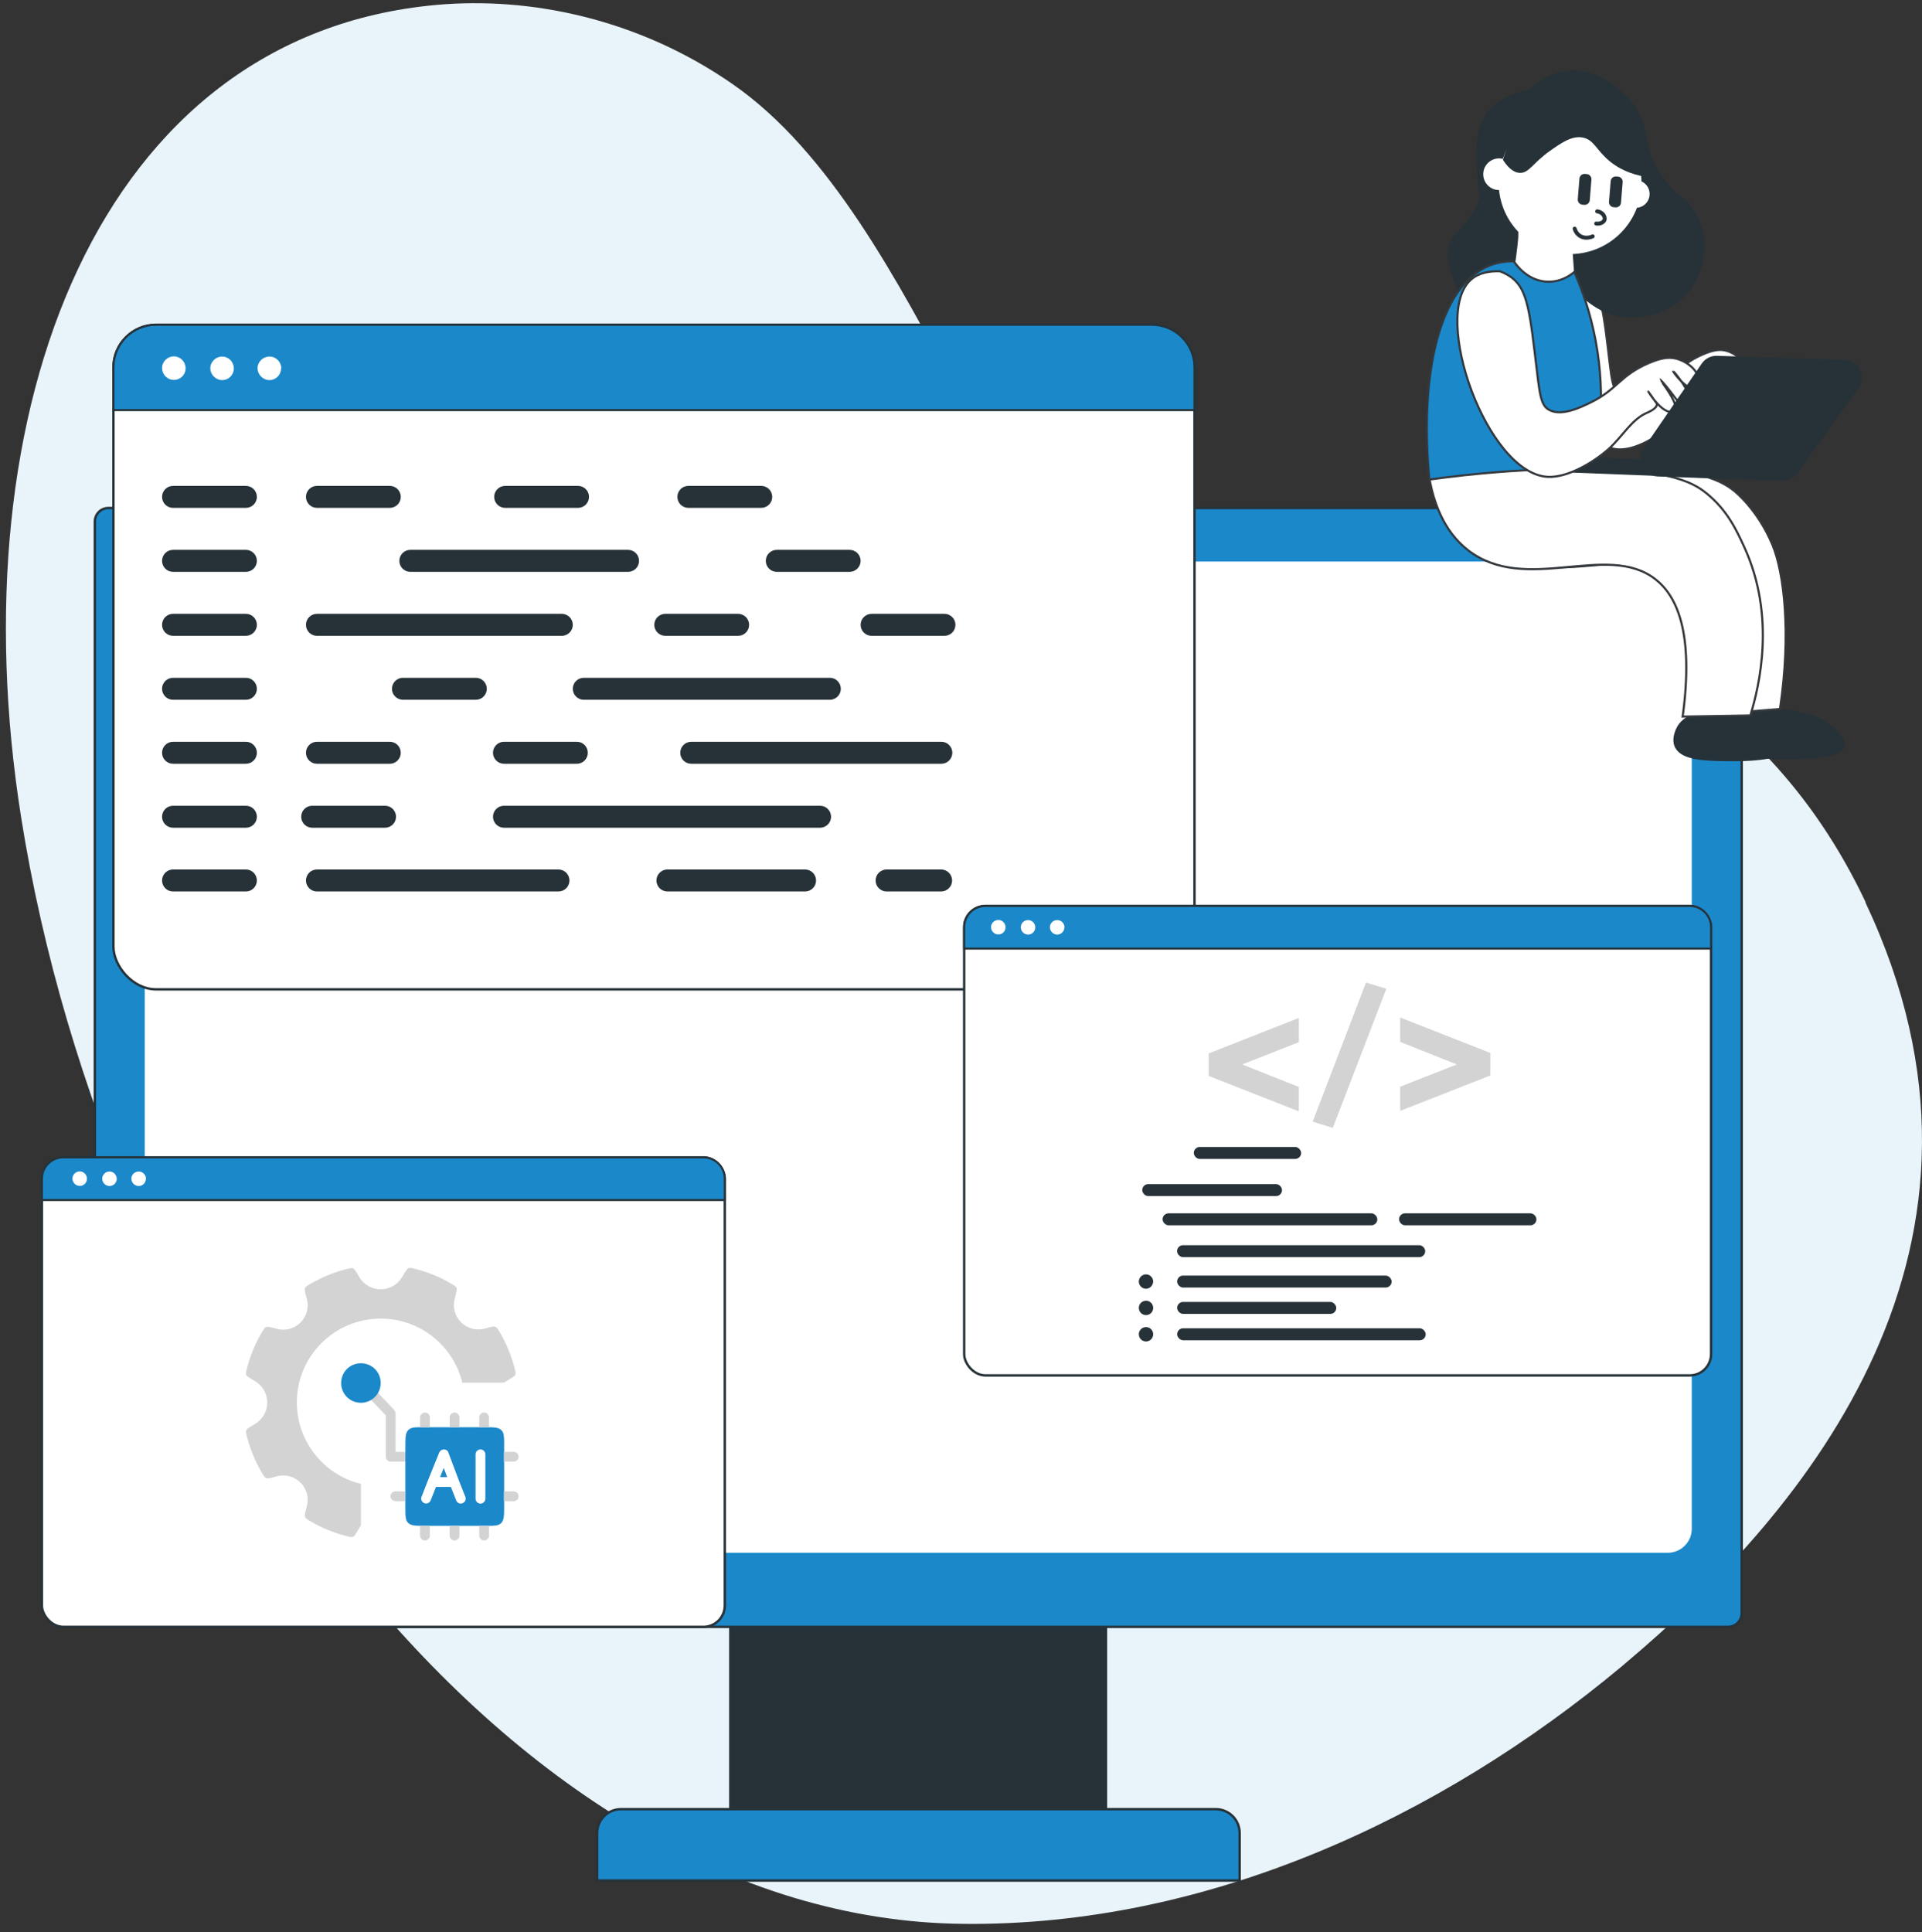 <svg width="192" height="193" viewBox="0 0 192 193" fill="none" xmlns="http://www.w3.org/2000/svg">
<rect x="0" y="0" width="192" height="193" fill="#333333" stroke="none"/>
<path d="M186.374 90.135C165.119 45.174 107.479 61.184 95.708 39.312C89.686 28.119 82.93 15.136 73.152 8.379C63.815 1.898 53.008 -0.362 43.587 0.491C9.91 3.539 -4.358 40.74 2.104 81.607C10.728 136.118 49.84 191.802 96.296 192.186C120.594 192.42 143.821 181.633 161.992 166.476L162.391 166.135C180.562 150.849 202.573 124.436 186.332 90.113L186.374 90.135Z" fill="#E8F3FA"/>
<path d="M110.6 159.785H72.836V184.667H110.6V159.785Z" fill="#263238"/>
<path d="M121.41 180.727H62.05C60.717 180.727 59.651 181.79 59.651 183.12V187.86H123.834V183.12C123.834 181.79 122.768 180.727 121.434 180.727H121.41Z" fill="#1B88CA" stroke="#263238" stroke-width="0.242"/>
<path d="M172.63 50.748H10.833C10.084 50.748 9.476 51.354 9.476 52.102V161.162C9.476 161.91 10.084 162.516 10.833 162.516H172.63C173.379 162.516 173.987 161.91 173.987 161.162V52.102C173.987 51.354 173.379 50.748 172.63 50.748Z" fill="#1B88CA" stroke="#263238" stroke-width="0.242"/>
<path d="M16.86 56.096C15.534 56.096 14.459 57.171 14.459 58.497V61.764V72.426V152.715C14.459 154.041 15.534 155.116 16.86 155.116H166.601C167.928 155.116 169.003 154.041 169.003 152.715V72.426V61.764V58.497C169.003 57.171 167.928 56.096 166.601 56.096H16.86Z" fill="white"/>
<rect x="11.331" y="32.442" width="107.994" height="66.391" rx="4.264" fill="white" stroke="#263238" stroke-width="0.239" stroke-miterlimit="10"/>
<path d="M11.331 36.705C11.331 34.35 13.24 32.442 15.595 32.442H115.062C117.416 32.442 119.325 34.35 119.325 36.705V40.969H11.331V36.705Z" fill="#1B88CA" stroke="#263238" stroke-width="0.204"/>
<path d="M18.192 37.623C18.416 37.398 18.539 37.112 18.539 36.785C18.539 36.131 18.008 35.6 17.374 35.6C16.72 35.6 16.189 36.131 16.189 36.764C16.189 37.071 16.312 37.377 16.536 37.602C16.761 37.827 17.047 37.95 17.374 37.95C17.701 37.95 17.987 37.827 18.212 37.602L18.192 37.623ZM23.361 36.805C23.361 36.151 22.83 35.62 22.196 35.62C21.543 35.62 21.011 36.151 21.011 36.785C21.011 37.418 21.543 37.97 22.196 37.97C22.85 37.97 23.361 37.439 23.361 36.805ZM28.102 36.805C28.102 36.499 27.979 36.192 27.754 35.968C27.53 35.743 27.244 35.62 26.917 35.62C26.263 35.62 25.731 36.151 25.731 36.785C25.731 37.418 26.263 37.97 26.917 37.97C27.57 37.97 28.081 37.439 28.081 36.805H28.102Z" fill="white"/>
<path d="M24.563 48.539H17.287C16.68 48.539 16.189 49.03 16.189 49.636C16.189 50.243 16.68 50.734 17.287 50.734H24.563C25.17 50.734 25.661 50.243 25.661 49.636C25.661 49.03 25.17 48.539 24.563 48.539Z" fill="#263238"/>
<path d="M24.563 54.929H17.287C16.68 54.929 16.189 55.42 16.189 56.027C16.189 56.633 16.68 57.125 17.287 57.125H24.563C25.17 57.125 25.661 56.633 25.661 56.027C25.661 55.42 25.17 54.929 24.563 54.929Z" fill="#263238"/>
<path d="M84.874 54.929H77.597C76.991 54.929 76.499 55.42 76.499 56.027C76.499 56.633 76.991 57.125 77.597 57.125H84.874C85.48 57.125 85.972 56.633 85.972 56.027C85.972 55.42 85.48 54.929 84.874 54.929Z" fill="#263238"/>
<path d="M62.74 54.929H40.993C40.387 54.929 39.895 55.42 39.895 56.027C39.895 56.633 40.387 57.125 40.993 57.125H62.74C63.346 57.125 63.838 56.633 63.838 56.027C63.838 55.42 63.346 54.929 62.74 54.929Z" fill="#263238"/>
<path d="M24.563 61.318H17.287C16.68 61.318 16.189 61.81 16.189 62.416C16.189 63.023 16.68 63.514 17.287 63.514H24.563C25.17 63.514 25.661 63.023 25.661 62.416C25.661 61.81 25.17 61.318 24.563 61.318Z" fill="#263238"/>
<path d="M73.735 61.319H66.459C65.852 61.319 65.361 61.811 65.361 62.417C65.361 63.023 65.852 63.515 66.459 63.515H73.735C74.341 63.515 74.833 63.023 74.833 62.417C74.833 61.811 74.341 61.319 73.735 61.319Z" fill="#263238"/>
<path d="M94.346 61.319H87.07C86.463 61.319 85.972 61.811 85.972 62.417C85.972 63.023 86.463 63.515 87.07 63.515H94.346C94.952 63.515 95.444 63.023 95.444 62.417C95.444 61.811 94.952 61.319 94.346 61.319Z" fill="#263238"/>
<path d="M56.122 61.319H31.662C31.056 61.319 30.564 61.811 30.564 62.417C30.564 63.023 31.056 63.515 31.662 63.515H56.122C56.728 63.515 57.22 63.023 57.22 62.417C57.22 61.811 56.728 61.319 56.122 61.319Z" fill="#263238"/>
<path d="M24.563 67.71H17.287C16.68 67.71 16.189 68.201 16.189 68.807C16.189 69.414 16.68 69.905 17.287 69.905H24.563C25.17 69.905 25.661 69.414 25.661 68.807C25.661 68.201 25.17 67.71 24.563 67.71Z" fill="#263238"/>
<path d="M47.531 67.71H40.255C39.648 67.71 39.157 68.201 39.157 68.807C39.157 69.414 39.648 69.905 40.255 69.905H47.531C48.137 69.905 48.629 69.414 48.629 68.807C48.629 68.201 48.137 67.71 47.531 67.71Z" fill="#263238"/>
<path d="M82.897 67.71H58.318C57.712 67.71 57.221 68.201 57.221 68.807C57.221 69.414 57.712 69.905 58.318 69.905H82.897C83.504 69.905 83.995 69.414 83.995 68.807C83.995 68.201 83.504 67.71 82.897 67.71Z" fill="#263238"/>
<path d="M24.563 74.1H17.287C16.68 74.1 16.189 74.592 16.189 75.198C16.189 75.805 16.68 76.296 17.287 76.296H24.563C25.17 76.296 25.661 75.805 25.661 75.198C25.661 74.592 25.17 74.1 24.563 74.1Z" fill="#263238"/>
<path d="M38.938 74.1H31.662C31.056 74.1 30.564 74.592 30.564 75.198C30.564 75.805 31.056 76.296 31.662 76.296H38.938C39.545 76.296 40.036 75.805 40.036 75.198C40.036 74.592 39.545 74.1 38.938 74.1Z" fill="#263238"/>
<path d="M57.622 74.1H50.346C49.74 74.1 49.248 74.592 49.248 75.198C49.248 75.805 49.74 76.296 50.346 76.296H57.622C58.229 76.296 58.72 75.805 58.72 75.198C58.72 74.592 58.229 74.1 57.622 74.1Z" fill="#263238"/>
<path d="M94.036 74.1H69.052C68.446 74.1 67.955 74.592 67.955 75.198C67.955 75.805 68.446 76.296 69.052 76.296H94.036C94.642 76.296 95.134 75.805 95.134 75.198C95.134 74.592 94.642 74.1 94.036 74.1Z" fill="#263238"/>
<path d="M24.563 80.49H17.287C16.68 80.49 16.189 80.982 16.189 81.588C16.189 82.195 16.68 82.686 17.287 82.686H24.563C25.17 82.686 25.661 82.195 25.661 81.588C25.661 80.982 25.17 80.49 24.563 80.49Z" fill="#263238"/>
<path d="M38.463 80.49H31.186C30.58 80.49 30.089 80.982 30.089 81.588C30.089 82.195 30.58 82.686 31.186 82.686H38.463C39.069 82.686 39.561 82.195 39.561 81.588C39.561 80.982 39.069 80.49 38.463 80.49Z" fill="#263238"/>
<path d="M81.922 80.49H50.346C49.74 80.49 49.248 80.982 49.248 81.588C49.248 82.195 49.74 82.686 50.346 82.686H81.922C82.528 82.686 83.02 82.195 83.02 81.588C83.02 80.982 82.528 80.49 81.922 80.49Z" fill="#263238"/>
<path d="M24.563 86.859H17.287C16.68 86.859 16.189 87.35 16.189 87.957C16.189 88.563 16.68 89.054 17.287 89.054H24.563C25.17 89.054 25.661 88.563 25.661 87.957C25.661 87.35 25.17 86.859 24.563 86.859Z" fill="#263238"/>
<path d="M55.789 86.859H31.662C31.056 86.859 30.564 87.35 30.564 87.957C30.564 88.563 31.056 89.054 31.662 89.054H55.789C56.395 89.054 56.887 88.563 56.887 87.957C56.887 87.35 56.395 86.859 55.789 86.859Z" fill="#263238"/>
<path d="M80.423 86.859H66.673C66.067 86.859 65.575 87.35 65.575 87.957C65.575 88.563 66.067 89.054 66.673 89.054H80.423C81.029 89.054 81.521 88.563 81.521 87.957C81.521 87.35 81.029 86.859 80.423 86.859Z" fill="#263238"/>
<path d="M94.013 86.859H88.569C87.963 86.859 87.471 87.35 87.471 87.957C87.471 88.563 87.963 89.054 88.569 89.054H94.013C94.619 89.054 95.111 88.563 95.111 87.957C95.111 87.35 94.619 86.859 94.013 86.859Z" fill="#263238"/>
<path d="M38.939 48.538H31.663C31.056 48.538 30.565 49.029 30.565 49.636C30.565 50.242 31.056 50.733 31.663 50.733H38.939C39.545 50.733 40.037 50.242 40.037 49.636C40.037 49.029 39.545 48.538 38.939 48.538Z" fill="#263238"/>
<path d="M57.741 48.538H50.465C49.858 48.538 49.367 49.029 49.367 49.636C49.367 50.242 49.858 50.733 50.465 50.733H57.741C58.347 50.733 58.839 50.242 58.839 49.636C58.839 49.029 58.347 48.538 57.741 48.538Z" fill="#263238"/>
<path d="M76.043 48.538H68.767C68.16 48.538 67.669 49.029 67.669 49.636C67.669 50.242 68.16 50.733 68.767 50.733H76.043C76.65 50.733 77.141 50.242 77.141 49.636C77.141 49.029 76.65 48.538 76.043 48.538Z" fill="#263238"/>
<rect x="96.316" y="90.497" width="74.614" height="46.901" rx="2.132" fill="white" stroke="#263238" stroke-width="0.239" stroke-miterlimit="10"/>
<path d="M96.316 92.629C96.316 91.451 97.271 90.497 98.448 90.497H168.799C169.976 90.497 170.931 91.451 170.931 92.629V94.76H96.316V92.629Z" fill="#1B88CA" stroke="#263238" stroke-width="0.204"/>
<path d="M100.236 93.145C100.374 93.006 100.45 92.83 100.45 92.628C100.45 92.225 100.123 91.897 99.733 91.897C99.33 91.897 99.003 92.225 99.003 92.615C99.003 92.804 99.078 92.993 99.217 93.132C99.355 93.271 99.531 93.346 99.733 93.346C99.934 93.346 100.11 93.271 100.249 93.132L100.236 93.145ZM103.42 92.641C103.42 92.237 103.093 91.909 102.703 91.909C102.3 91.909 101.973 92.237 101.973 92.628C101.973 93.019 102.3 93.359 102.703 93.359C103.105 93.359 103.42 93.031 103.42 92.641ZM106.339 92.641C106.339 92.451 106.264 92.262 106.125 92.124C105.987 91.985 105.811 91.909 105.61 91.909C105.207 91.909 104.88 92.237 104.88 92.628C104.88 93.019 105.207 93.359 105.61 93.359C106.012 93.359 106.327 93.031 106.327 92.641H106.339Z" fill="white"/>
<rect x="119.256" y="114.579" width="10.723" height="1.196" rx="0.598" fill="#263238"/>
<rect x="114.107" y="118.287" width="13.962" height="1.196" rx="0.598" fill="#263238"/>
<rect x="116.139" y="121.205" width="21.451" height="1.196" rx="0.598" fill="#263238"/>
<rect x="139.761" y="121.205" width="13.722" height="1.196" rx="0.598" fill="#263238"/>
<rect x="117.585" y="124.388" width="24.789" height="1.196" rx="0.598" fill="#263238"/>
<path d="M115.2 128.023C115.2 127.64 114.889 127.305 114.482 127.305C114.099 127.305 113.764 127.616 113.764 128.023C113.764 128.406 114.075 128.741 114.482 128.741C114.865 128.741 115.176 128.43 115.2 128.023Z" fill="#263238"/>
<rect x="117.592" y="127.425" width="21.428" height="1.196" rx="0.598" fill="#263238"/>
<path d="M114.482 131.374C114.879 131.374 115.2 131.052 115.2 130.655C115.2 130.259 114.879 129.937 114.482 129.937C114.085 129.937 113.764 130.259 113.764 130.655C113.764 131.052 114.085 131.374 114.482 131.374Z" fill="#263238"/>
<rect x="117.592" y="130.057" width="15.895" height="1.196" rx="0.598" fill="#263238"/>
<path d="M114.482 134.006C114.879 134.006 115.2 133.684 115.2 133.288C115.2 132.891 114.879 132.57 114.482 132.57C114.085 132.57 113.764 132.891 113.764 133.288C113.764 133.684 114.085 134.006 114.482 134.006Z" fill="#263238"/>
<rect x="117.592" y="132.69" width="24.829" height="1.196" rx="0.598" fill="#263238"/>
<path d="M129.747 104.108L124.088 106.332L129.747 108.581V111.021L120.744 107.481V105.232L129.747 101.692V104.132V104.108ZM136.458 98.152L138.488 98.774L133.139 112.671L131.133 112.049L136.458 98.152ZM139.873 108.557L145.533 106.332L139.873 104.084V101.644L148.877 105.184V107.433L139.873 110.973V108.533V108.557Z" fill="#D3D3D3"/>
<rect x="4.187" y="115.615" width="68.219" height="46.901" rx="2.132" fill="white" stroke="#263238" stroke-width="0.239" stroke-miterlimit="10"/>
<path d="M4.187 117.747C4.187 116.57 5.141 115.615 6.319 115.615H70.274C71.451 115.615 72.406 116.57 72.406 117.747V119.879H4.187V117.747Z" fill="#1B88CA" stroke="#263238" stroke-width="0.204"/>
<path d="M8.473 118.265C8.611 118.126 8.687 117.949 8.687 117.748C8.687 117.344 8.359 117.017 7.968 117.017C7.565 117.017 7.237 117.344 7.237 117.735C7.237 117.924 7.313 118.113 7.452 118.252C7.59 118.391 7.767 118.466 7.968 118.466C8.17 118.466 8.347 118.391 8.485 118.252L8.473 118.265ZM11.662 117.76C11.662 117.357 11.334 117.029 10.943 117.029C10.54 117.029 10.212 117.357 10.212 117.748C10.212 118.139 10.54 118.479 10.943 118.479C11.346 118.479 11.662 118.151 11.662 117.76ZM14.586 117.76C14.586 117.571 14.51 117.382 14.371 117.244C14.233 117.105 14.056 117.029 13.855 117.029C13.451 117.029 13.124 117.357 13.124 117.748C13.124 118.139 13.451 118.479 13.855 118.479C14.258 118.479 14.573 118.151 14.573 117.76H14.586Z" fill="white"/>
<path fill-rule="evenodd" clip-rule="evenodd" d="M35.727 137.73C35.931 137.546 36.237 137.546 36.42 137.73L39.375 140.843C39.375 140.843 39.518 141.047 39.518 141.189V145.035H41.984C42.249 145.035 42.473 145.259 42.473 145.524C42.473 145.788 42.249 146.012 41.984 146.012H39.029C38.764 146.012 38.54 145.788 38.54 145.524V141.393L35.727 138.421C35.544 138.218 35.544 137.913 35.727 137.73Z" fill="#D3D3D3"/>
<path d="M40.17 127.574C39.742 128.306 38.947 128.795 38.03 128.795C37.113 128.795 36.318 128.306 35.89 127.574C35.564 127.024 35.421 126.76 35.258 126.699C35.095 126.638 34.912 126.699 34.504 126.801C33.281 127.126 32.12 127.615 31.06 128.225C30.714 128.429 30.53 128.53 30.469 128.693C30.408 128.856 30.469 129.141 30.652 129.751C30.877 130.565 30.652 131.481 30.021 132.112C29.369 132.763 28.472 132.967 27.657 132.743C27.045 132.58 26.739 132.498 26.597 132.56C26.434 132.621 26.332 132.804 26.128 133.15C25.496 134.208 25.028 135.368 24.701 136.589C24.6 136.975 24.538 137.179 24.6 137.342C24.661 137.505 24.926 137.647 25.476 137.973C26.21 138.4 26.699 139.194 26.699 140.109C26.699 141.025 26.21 141.819 25.476 142.246C24.926 142.572 24.661 142.714 24.6 142.877C24.538 143.04 24.6 143.223 24.701 143.63C25.028 144.851 25.517 146.011 26.128 147.069C26.332 147.415 26.434 147.598 26.597 147.659C26.76 147.72 27.045 147.659 27.657 147.476C28.472 147.252 29.389 147.476 30.021 148.107C30.652 148.738 30.877 149.653 30.652 150.467C30.489 151.078 30.408 151.383 30.469 151.525C30.53 151.688 30.714 151.79 31.06 151.994C32.12 152.624 33.281 153.092 34.504 153.418C34.892 153.52 35.095 153.581 35.258 153.52C35.421 153.459 35.564 153.194 35.89 152.645C35.931 152.563 35.992 152.482 36.053 152.401V148.229C32.385 147.354 29.654 144.037 29.654 140.089C29.654 135.47 33.404 131.725 38.03 131.725C41.984 131.725 45.285 134.452 46.182 138.115H50.36C50.36 138.115 50.523 138.013 50.604 137.952C51.155 137.627 51.42 137.484 51.481 137.321C51.542 137.159 51.481 136.975 51.379 136.568C51.053 135.347 50.564 134.187 49.952 133.129C49.748 132.783 49.647 132.6 49.483 132.539C49.32 132.478 49.035 132.539 48.424 132.722C47.608 132.946 46.691 132.722 46.06 132.091C45.407 131.44 45.204 130.545 45.428 129.731C45.591 129.12 45.672 128.815 45.611 128.673C45.55 128.51 45.367 128.408 45.02 128.205C43.961 127.574 42.799 127.106 41.576 126.78C41.189 126.678 40.985 126.617 40.822 126.678C40.659 126.739 40.516 127.004 40.19 127.553L40.17 127.574Z" fill="#D3D3D3"/>
<path d="M40.497 144.547C40.497 143.611 40.497 143.164 40.782 142.858C41.068 142.553 41.536 142.574 42.474 142.574H48.384C49.322 142.574 49.77 142.574 50.076 142.858C50.381 143.143 50.361 143.611 50.361 144.547V150.449C50.361 151.385 50.361 151.833 50.076 152.138C49.79 152.443 49.322 152.423 48.384 152.423H42.474C41.536 152.423 41.088 152.423 40.782 152.138C40.477 151.853 40.497 151.385 40.497 150.449V144.547Z" fill="#1B88CA"/>
<path fill-rule="evenodd" clip-rule="evenodd" d="M44.348 144.791C44.552 144.791 44.736 144.913 44.797 145.117L45.836 147.884L46.488 149.533C46.59 149.777 46.468 150.062 46.203 150.164C45.958 150.265 45.673 150.143 45.571 149.879L45.041 148.536H43.553L43.024 149.879C42.922 150.123 42.636 150.265 42.392 150.164C42.147 150.062 42.005 149.777 42.106 149.533L42.759 147.864L43.88 145.096C43.961 144.913 44.145 144.791 44.348 144.791ZM43.961 147.559L44.328 146.643L44.674 147.559H43.961ZM47.996 144.791C48.261 144.791 48.485 145.015 48.485 145.28V149.716C48.485 149.98 48.261 150.204 47.996 150.204C47.731 150.204 47.507 149.98 47.507 149.716V145.28C47.507 145.015 47.731 144.791 47.996 144.791Z" fill="white"/>
<path d="M41.964 141.595C41.964 141.33 42.188 141.106 42.453 141.106C42.718 141.106 42.942 141.33 42.942 141.595V142.572H41.964V141.595ZM44.919 141.595C44.919 141.33 45.143 141.106 45.408 141.106C45.673 141.106 45.897 141.33 45.897 141.595V142.572H44.919V141.595ZM41.964 152.421H42.942V153.398C42.942 153.662 42.718 153.886 42.453 153.886C42.188 153.886 41.964 153.662 41.964 153.398V152.421ZM44.919 152.421H45.897V153.398C45.897 153.662 45.673 153.886 45.408 153.886C45.143 153.886 44.919 153.662 44.919 153.398V152.421ZM39.009 149.47C39.009 149.206 39.233 148.982 39.498 148.982H40.476V149.959H39.498C39.233 149.959 39.009 149.735 39.009 149.47ZM50.34 148.982H51.318C51.583 148.982 51.807 149.206 51.807 149.47C51.807 149.735 51.583 149.959 51.318 149.959H50.34V148.982ZM47.874 141.595C47.874 141.33 48.098 141.106 48.363 141.106C48.628 141.106 48.852 141.33 48.852 141.595V142.572H47.874V141.595ZM47.874 152.421H48.852V153.398C48.852 153.662 48.628 153.886 48.363 153.886C48.098 153.886 47.874 153.662 47.874 153.398V152.421ZM50.34 145.034H51.318C51.583 145.034 51.807 145.258 51.807 145.522C51.807 145.787 51.583 146.011 51.318 146.011H50.34V145.034Z" fill="#D3D3D3"/>
<path d="M38.031 138.157C38.031 139.235 37.154 140.131 36.054 140.131C34.953 140.131 34.077 139.256 34.077 138.157C34.077 137.058 34.953 136.183 36.054 136.183C37.154 136.183 38.031 137.058 38.031 138.157Z" fill="#1B88CA"/>
<g clip-path="url(#clip0_18781_3223)">
<path d="M173.405 72.303C174.83 70.061 179.278 70.844 181.082 71.451C181.539 71.604 182.241 71.887 182.935 72.488C183.359 72.855 184.461 73.808 184.286 74.553C183.967 75.911 179.563 75.86 178.431 75.848C176.193 75.823 173.724 75.794 173.108 74.416C172.683 73.467 173.359 72.373 173.403 72.305L173.405 72.303Z" fill="#263238"/>
<path d="M145.631 47.704C150.469 47.034 154.51 46.781 157.401 46.677C169.153 46.261 171.933 47.982 173.277 49.067C173.277 49.067 175.59 50.889 177.065 54.438C178.197 57.162 178.961 63.166 177.81 70.828C175.51 71.014 173.211 71.201 170.913 71.388C172.065 62.906 170.294 59.303 168.186 57.662C163.348 53.893 155.251 59.222 149.486 54.776C146.919 52.795 146.009 49.712 145.631 47.702V47.704Z" fill="white" stroke="#34383C" stroke-width="0.213" stroke-miterlimit="10"/>
<path d="M155.262 28.444C151.925 31.456 156.619 44.617 161.673 44.893C163.345 44.985 165.491 43.69 166.712 42.619C168.193 41.319 169.5 39.308 169.95 39.556C170.114 39.646 169.985 40.133 170.333 40.365C170.364 40.386 170.52 40.491 170.681 40.444C170.878 40.386 170.953 40.138 170.985 40.029C171.002 39.97 171.044 39.811 170.995 39.492C170.949 39.196 170.857 38.972 170.795 38.835C170.496 38.178 170.051 37.703 170.041 37.711C170.041 37.711 170.051 37.73 170.072 37.766C170.135 37.867 170.941 39.169 171.723 39.434C171.835 39.471 171.959 39.492 172.076 39.446C172.076 39.446 172.222 39.388 172.314 39.215C172.577 38.724 171.054 36.785 171.063 36.776C171.066 36.775 171.365 37.044 171.952 37.813C172.427 38.436 172.624 38.774 172.962 38.782C173.106 38.786 173.301 38.73 173.405 38.585C173.517 38.431 173.479 38.229 173.461 38.141C173.311 37.397 172.176 36.05 172.149 36.075C172.12 36.102 173.244 37.66 173.866 37.452C174.111 37.37 174.226 37.036 174.241 36.81C174.297 36.036 173.318 35.266 172.441 35.033C171.791 34.86 171.126 34.964 170.124 35.392C167.701 36.428 167.509 37.581 165.308 38.662C164.424 39.096 162.739 39.923 161.704 39.247C161.125 38.87 161.006 37.956 160.789 36.142C160.2 31.21 160.024 29.289 158.681 28.264C158.243 27.93 157.724 27.746 157.682 27.733C156.842 27.706 155.924 27.843 155.257 28.444H155.262Z" fill="white" stroke="#34383C" stroke-width="0.213" stroke-miterlimit="10"/>
<path d="M152.801 8.96C153.388 8.383 154.68 7.292 156.526 7.075C159.934 6.676 162.474 9.581 162.866 10.044C165.196 12.802 163.725 14.638 166.282 17.951C167.409 19.41 168.214 19.726 168.94 20.624C169.169 20.907 169.417 21.299 169.639 21.756C170.674 23.879 170.45 27.083 168.59 29.279C168.388 29.516 167.708 30.287 166.564 30.891C166.564 30.891 164.587 31.935 162.157 31.665C157.032 31.096 154.948 24.391 152.463 25.116C151.168 25.494 151.34 27.438 148.704 29.367C147.773 30.049 146.9 30.429 146.369 30.631C144.233 26.506 144.428 24.642 145.135 23.726C145.59 23.137 147.218 21.591 147.695 20.15C147.963 19.337 147.69 19.113 147.579 17.41C147.462 15.599 147.311 13.274 148.343 11.587C148.631 11.115 149.723 9.535 152.799 8.964L152.801 8.96Z" fill="#263238"/>
<path d="M163.407 20.961C164.281 20.961 164.989 20.253 164.989 19.379C164.989 18.506 164.281 17.798 163.407 17.798C162.534 17.798 161.826 18.506 161.826 19.379C161.826 20.253 162.534 20.961 163.407 20.961Z" fill="white"/>
<path d="M163.263 21.153C162.286 21.074 161.552 20.215 161.632 19.236C161.712 18.257 162.571 17.525 163.55 17.605C164.527 17.685 165.26 18.543 165.181 19.523C165.101 20.5 164.242 21.233 163.263 21.153ZM163.518 18C162.757 17.939 162.089 18.508 162.028 19.268C161.966 20.028 162.535 20.697 163.295 20.758C164.056 20.819 164.724 20.251 164.785 19.49C164.846 18.73 164.278 18.061 163.518 18Z" fill="#263238"/>
<path d="M163.958 17.779C163.7 13.849 160.302 10.873 156.372 11.13C153.44 11.324 151.04 13.262 150.115 15.867C150.039 15.848 149.959 15.835 149.879 15.828C149.009 15.758 148.245 16.407 148.175 17.277C148.106 18.148 148.754 18.911 149.625 18.981C149.665 18.984 149.706 18.984 149.747 18.984C149.915 20.61 150.621 22.059 151.675 23.166C151.675 23.264 151.675 23.364 151.671 23.466C151.671 23.466 151.668 23.619 151.663 23.773C151.654 23.992 151.535 25.128 151.311 26.677C151.451 26.903 152.243 28.13 153.837 28.473C155.714 28.876 157.11 27.711 157.268 27.575C157.217 26.842 157.165 26.109 157.114 25.375C157.18 25.372 157.246 25.37 157.312 25.365C161.243 25.107 164.219 21.71 163.961 17.779H163.958Z" fill="white"/>
<path d="M154.313 28.744C154.144 28.731 153.971 28.706 153.792 28.668C152.206 28.327 151.362 27.139 151.142 26.783L151.104 26.722L151.114 26.65C151.347 25.05 151.457 23.956 151.464 23.769C151.469 23.618 151.472 23.467 151.472 23.465C151.472 23.392 151.474 23.319 151.476 23.246C150.42 22.114 149.764 20.711 149.57 19.177C148.611 19.078 147.9 18.228 147.978 17.262C148.058 16.285 148.917 15.552 149.896 15.632C149.926 15.633 149.957 15.637 149.989 15.642C151.009 12.964 153.492 11.123 156.36 10.934C158.313 10.805 160.2 11.445 161.673 12.736C163.146 14.026 164.027 15.815 164.156 17.768C164.285 19.721 163.645 21.608 162.354 23.081C161.064 24.555 159.277 25.435 157.324 25.564L157.472 27.66L157.397 27.725C157.156 27.933 155.963 28.877 154.317 28.744H154.313ZM151.515 26.633C151.763 27.012 152.52 27.989 153.875 28.279C155.472 28.622 156.725 27.752 157.059 27.487L156.898 25.186L157.102 25.177C157.166 25.176 157.231 25.172 157.295 25.167C159.143 25.045 160.833 24.212 162.055 22.819C163.275 21.425 163.881 19.64 163.759 17.792C163.637 15.944 162.804 14.254 161.41 13.032C160.017 11.812 158.232 11.206 156.384 11.328C153.616 11.509 151.228 13.317 150.302 15.932L150.242 16.1L150.069 16.059C149.991 16.041 149.925 16.03 149.862 16.025C149.102 15.964 148.433 16.533 148.372 17.293C148.311 18.053 148.879 18.722 149.64 18.783C149.675 18.786 149.711 18.786 149.747 18.786H149.925L149.943 18.965C150.103 20.504 150.75 21.909 151.817 23.029L151.871 23.087V23.166C151.871 23.267 151.87 23.368 151.868 23.47C151.868 23.47 151.864 23.626 151.859 23.781C151.851 24 151.739 25.087 151.517 26.632L151.515 26.633Z" fill="#263238"/>
<path d="M150.135 15.964C151.25 11.864 155.345 9.463 159.068 10.347C162.25 11.102 164.648 14.136 164.695 17.705C163.513 17.546 162.109 17.148 160.872 16.164C159.463 15.044 159.265 13.956 158.102 13.741C157.023 13.541 155.998 14.257 154.863 15.053C153.125 16.269 152.745 17.318 151.806 17.267C151.073 17.228 150.506 16.548 150.136 15.962L150.135 15.964Z" fill="#263238"/>
<path d="M157.78 17.839L157.613 19.901C157.591 20.18 157.799 20.425 158.078 20.448L158.264 20.463C158.543 20.485 158.788 20.277 158.811 19.998L158.977 17.936C159 17.657 158.792 17.412 158.512 17.389L158.326 17.374C158.047 17.352 157.802 17.56 157.78 17.839Z" fill="#263238"/>
<path d="M160.9 18.093L160.733 20.155C160.711 20.435 160.919 20.679 161.198 20.702L161.384 20.717C161.664 20.74 161.909 20.532 161.931 20.252L162.098 18.19C162.12 17.911 161.912 17.666 161.633 17.643L161.447 17.628C161.167 17.606 160.923 17.814 160.9 18.093Z" fill="#263238"/>
<path d="M159.509 22.537C159.48 22.535 159.452 22.532 159.424 22.527C159.316 22.51 159.243 22.41 159.258 22.301C159.275 22.192 159.377 22.118 159.484 22.135C159.82 22.186 160.061 22.024 160.102 21.892C160.124 21.819 160.098 21.712 160.035 21.614C159.928 21.449 159.743 21.339 159.526 21.31C159.418 21.296 159.341 21.196 159.355 21.088C159.368 20.979 159.467 20.903 159.577 20.916C159.91 20.959 160.198 21.135 160.366 21.398C160.495 21.599 160.536 21.819 160.48 22.008C160.375 22.35 159.959 22.573 159.509 22.537Z" fill="#263238"/>
<path d="M158.35 23.938C158.153 23.923 157.94 23.865 157.733 23.736C157.33 23.483 157.171 23.103 157.111 22.898C157.081 22.793 157.142 22.682 157.247 22.654C157.352 22.625 157.463 22.684 157.492 22.789C157.527 22.91 157.641 23.213 157.943 23.402C158.438 23.712 158.995 23.444 159.019 23.432C159.117 23.383 159.236 23.424 159.284 23.522C159.333 23.621 159.292 23.74 159.194 23.787C159.172 23.797 158.803 23.977 158.35 23.94V23.938Z" fill="#263238"/>
<path d="M152.801 8.96C153.388 8.383 154.68 7.292 156.526 7.075C159.934 6.676 162.474 9.581 162.866 10.044C165.196 12.802 163.725 14.638 166.282 17.951C167.409 19.41 168.214 19.726 168.94 20.624C169.169 20.907 169.417 21.299 169.639 21.756C170.674 23.879 170.45 27.083 168.59 29.279C168.388 29.516 167.708 30.287 166.564 30.891C166.564 30.891 164.587 31.935 162.157 31.665C157.032 31.096 154.948 24.391 152.463 25.116C151.168 25.494 151.34 27.438 148.704 29.367C147.773 30.049 146.9 30.429 146.369 30.631C144.233 26.506 144.428 24.642 145.135 23.726C145.59 23.137 147.218 21.591 147.695 20.15C147.963 19.337 147.69 19.113 147.579 17.41C147.462 15.599 147.311 13.274 148.343 11.587C148.631 11.115 149.723 9.535 152.799 8.964L152.801 8.96Z" fill="#263238"/>
<path d="M163.407 20.961C164.281 20.961 164.989 20.253 164.989 19.379C164.989 18.506 164.281 17.798 163.407 17.798C162.534 17.798 161.826 18.506 161.826 19.379C161.826 20.253 162.534 20.961 163.407 20.961Z" fill="white"/>
<path d="M163.263 21.153C162.286 21.074 161.552 20.215 161.632 19.236C161.712 18.257 162.571 17.525 163.55 17.605C164.527 17.685 165.26 18.543 165.181 19.523C165.101 20.5 164.242 21.233 163.263 21.153ZM163.518 18C162.757 17.939 162.089 18.508 162.028 19.268C161.966 20.028 162.535 20.697 163.295 20.758C164.056 20.819 164.724 20.251 164.785 19.49C164.846 18.73 164.278 18.061 163.518 18Z" fill="#263238"/>
<path d="M163.957 17.78C163.699 13.849 160.302 10.873 156.372 11.131C153.439 11.324 151.039 13.262 150.115 15.867C150.038 15.848 149.958 15.835 149.879 15.828C149.008 15.758 148.244 16.407 148.175 17.277C148.105 18.148 148.753 18.912 149.624 18.981C149.665 18.985 149.706 18.985 149.746 18.985C149.914 20.61 150.62 22.059 151.674 23.166C151.674 23.264 151.674 23.364 151.671 23.466C151.671 23.466 151.667 23.619 151.662 23.773C151.654 23.992 151.535 25.128 151.311 26.677C151.45 26.903 152.243 28.13 153.836 28.473C155.713 28.877 157.11 27.711 157.268 27.575C157.217 26.842 157.164 26.109 157.113 25.375C157.179 25.372 157.245 25.37 157.312 25.365C161.242 25.107 164.219 21.71 163.961 17.78H163.957Z" fill="white"/>
<path d="M150.135 15.964C151.25 11.864 155.345 9.463 159.068 10.347C162.25 11.102 164.648 14.136 164.695 17.705C163.513 17.546 162.109 17.148 160.872 16.164C159.463 15.044 159.265 13.956 158.102 13.741C157.023 13.541 155.998 14.257 154.863 15.053C153.125 16.269 152.745 17.318 151.806 17.267C151.073 17.228 150.506 16.548 150.136 15.962L150.135 15.964Z" fill="#263238"/>
<path d="M157.78 17.839L157.613 19.901C157.591 20.18 157.799 20.425 158.078 20.448L158.264 20.463C158.543 20.485 158.788 20.277 158.811 19.998L158.977 17.936C159 17.657 158.792 17.412 158.512 17.389L158.326 17.374C158.047 17.352 157.802 17.56 157.78 17.839Z" fill="#263238"/>
<path d="M160.9 18.093L160.733 20.155C160.711 20.435 160.919 20.679 161.198 20.702L161.384 20.717C161.664 20.74 161.909 20.532 161.931 20.252L162.098 18.19C162.12 17.911 161.912 17.666 161.633 17.643L161.447 17.628C161.167 17.606 160.923 17.814 160.9 18.093Z" fill="#263238"/>
<path d="M159.509 22.537C159.48 22.535 159.452 22.532 159.424 22.527C159.316 22.51 159.243 22.41 159.258 22.301C159.275 22.192 159.377 22.118 159.484 22.135C159.82 22.186 160.061 22.024 160.102 21.892C160.124 21.819 160.098 21.712 160.035 21.614C159.928 21.449 159.743 21.339 159.526 21.31C159.418 21.296 159.341 21.196 159.355 21.088C159.368 20.979 159.467 20.903 159.577 20.916C159.91 20.959 160.198 21.135 160.366 21.398C160.495 21.599 160.536 21.819 160.48 22.008C160.375 22.35 159.959 22.573 159.509 22.537Z" fill="#263238"/>
<path d="M158.35 23.938C158.153 23.923 157.94 23.865 157.733 23.736C157.33 23.483 157.171 23.103 157.111 22.898C157.081 22.793 157.142 22.682 157.247 22.654C157.352 22.625 157.463 22.684 157.492 22.789C157.527 22.91 157.641 23.213 157.943 23.402C158.438 23.712 158.995 23.444 159.019 23.432C159.117 23.383 159.236 23.424 159.284 23.522C159.333 23.621 159.292 23.74 159.194 23.787C159.172 23.797 158.803 23.977 158.35 23.94V23.938Z" fill="#263238"/>
<path d="M151.226 26.103C151.299 26.222 152.541 28.169 154.74 28.146C156.066 28.135 156.985 27.412 157.272 27.166C158.082 29.009 158.886 31.308 159.395 34.015C160.491 39.846 159.699 44.776 158.93 47.822C153.557 47.944 148.184 48.066 142.813 48.19C141.732 37.28 143.823 28.538 148.765 26.543C149.456 26.263 150.268 26.09 151.229 26.102L151.226 26.103Z" fill="#1B88CA" stroke="#34383C" stroke-width="0.213"/>
<path d="M171.298 71.107C172.612 71.099 173.964 71.363 174.879 71.63L175.245 71.744C175.638 71.876 176.214 72.105 176.807 72.554L177.062 72.76C177.275 72.944 177.649 73.269 177.949 73.638C178.099 73.822 178.227 74.014 178.307 74.201C178.367 74.342 178.398 74.476 178.394 74.6L178.378 74.721C178.311 75.005 178.023 75.239 177.553 75.423C177.09 75.604 176.485 75.723 175.847 75.8C174.891 75.916 173.877 75.936 173.191 75.937L172.628 75.934C171.507 75.921 170.34 75.906 169.377 75.726C168.469 75.555 167.777 75.244 167.459 74.68L167.401 74.564C167.204 74.123 167.261 73.642 167.378 73.253C167.437 73.059 167.51 72.891 167.571 72.769L167.689 72.555L167.691 72.552C168.372 71.48 169.789 71.115 171.298 71.107Z" fill="#263238" stroke="#263238" stroke-width="0.213"/>
<path d="M142.808 47.902C147.646 47.232 151.687 46.979 154.579 46.876C166.331 46.46 169.111 48.181 170.455 49.265C172.554 50.959 173.475 52.966 174.242 54.636C177.418 61.555 175.76 68.528 174.853 71.476C172.6 71.513 170.344 71.549 168.091 71.586C169.243 63.104 167.471 59.502 165.363 57.861C160.524 54.091 152.429 59.42 146.664 54.974C144.096 52.993 143.187 49.91 142.808 47.901V47.902Z" fill="white" stroke="#34383C" stroke-width="0.213" stroke-miterlimit="10"/>
<path d="M178.168 46.428L156.13 45.566L156.067 47.172L178.105 48.034L178.168 46.428Z" fill="#263238"/>
<path d="M146.927 27.95C142.934 31.556 148.553 47.301 154.598 47.634C156.599 47.744 159.166 46.195 160.628 44.913C162.072 43.646 162.951 41.922 164.502 41.248C164.672 41.175 165.529 40.817 165.513 40.386C165.51 40.294 165.469 40.26 165.205 39.895C164.875 39.439 164.614 39.04 164.611 39.042C164.611 39.042 164.644 39.101 164.648 39.106C164.724 39.228 165.686 40.785 166.625 41.102C166.759 41.148 166.907 41.172 167.048 41.115C167.048 41.115 167.222 41.046 167.333 40.84C167.648 40.255 165.826 37.932 165.838 37.922C165.841 37.918 166.199 38.244 166.902 39.162C167.47 39.907 167.706 40.311 168.11 40.321C168.283 40.326 168.517 40.258 168.641 40.085C168.775 39.9 168.729 39.658 168.709 39.554C168.531 38.665 167.171 37.051 167.139 37.083C167.105 37.117 168.448 38.979 169.194 38.731C169.486 38.634 169.624 38.234 169.644 37.964C169.712 37.039 168.538 36.116 167.489 35.838C166.711 35.631 165.914 35.755 164.717 36.265C161.819 37.506 161.586 38.886 158.954 40.179C157.897 40.698 155.881 41.687 154.64 40.88C153.948 40.428 153.805 39.334 153.546 37.165C152.84 31.264 152.629 28.965 151.024 27.738C150.5 27.337 149.879 27.118 149.829 27.101C148.823 27.069 147.725 27.232 146.929 27.951L146.927 27.95Z" fill="white" stroke="#34383C" stroke-width="0.213" stroke-miterlimit="10"/>
<path d="M178.003 48.03C173.864 47.885 169.725 47.739 165.586 47.595C164.181 47.546 163.382 45.964 164.178 44.805C166.117 41.976 168.057 39.147 169.997 36.318C170.34 35.818 170.915 35.526 171.522 35.544C175.775 35.677 180.026 35.809 184.279 35.942C185.708 35.986 186.506 37.61 185.669 38.769C183.616 41.61 181.562 44.452 179.509 47.293C179.161 47.775 178.596 48.052 178.002 48.031L178.003 48.03Z" fill="#263238"/>
</g>
<defs>
<clipPath id="clip0_18781_3223">
<rect width="43.638" height="69.258" fill="white" transform="translate(142.374 7.038)"/>
</clipPath>
</defs>
</svg>

